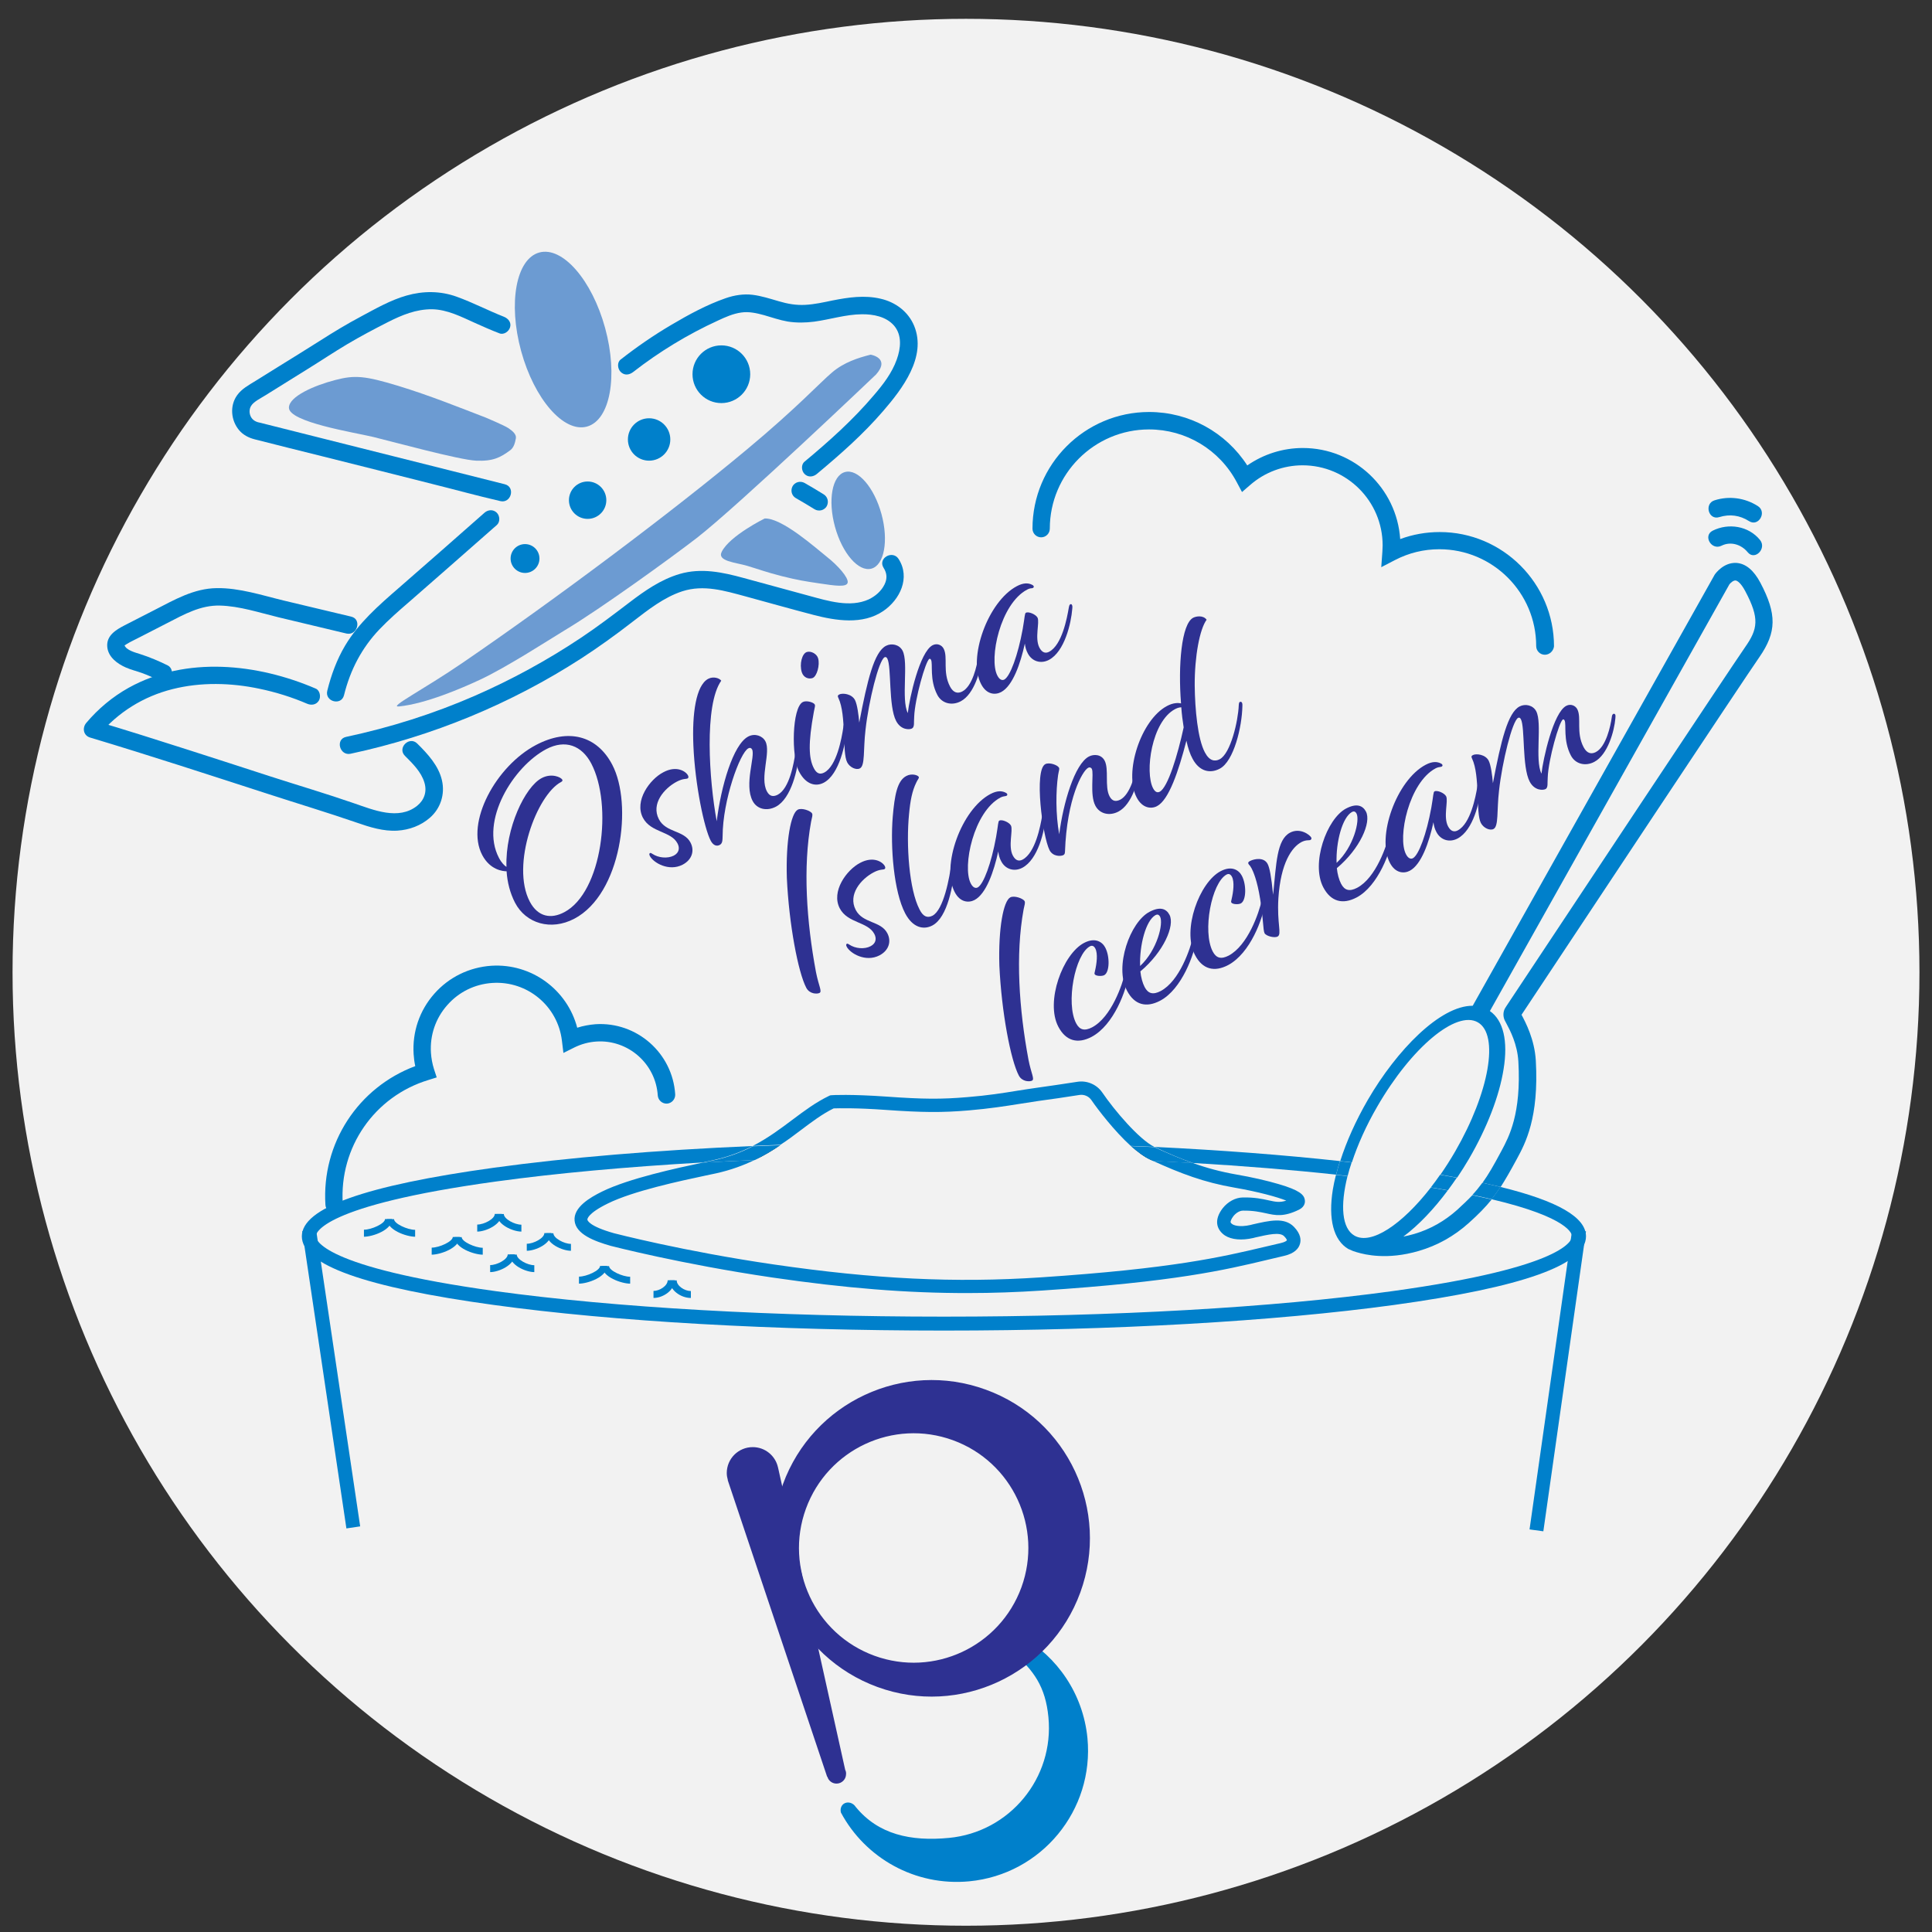 <?xml version="1.0" encoding="utf-8"?>
<!-- Generator: Adobe Illustrator 24.0.0, SVG Export Plug-In . SVG Version: 6.00 Build 0)  -->
<svg version="1.1" id="レイヤー_1" xmlns="http://www.w3.org/2000/svg" xmlns:xlink="http://www.w3.org/1999/xlink" x="0px"
	 y="0px" viewBox="0 0 154 154" style="enable-background:new 0 0 154 154;" xml:space="preserve">
<rect x="0" y="0" width="154" height="154" fill="#333333" stroke="none"/>
<style type="text/css">
	.st0{fill:#F2F2F2;}
	.st1{fill:#0080CB;}
	.st2{fill:#6C9BD2;}
	.st3{fill:none;}
	.st4{fill:#2E3192;}
</style>
<circle class="st0" cx="77" cy="77.5" r="76"/>
<path class="st1" d="M137.22,43.5c0.74-0.37,1.58-0.1,2.09,0.52c0.56,0.69,1.54-0.29,0.98-0.98c-0.91-1.12-2.51-1.37-3.77-0.74
	C135.72,42.7,136.42,43.9,137.22,43.5L137.22,43.5z"/>
<path class="st1" d="M137.04,41.22c0.84-0.26,1.64-0.15,2.38,0.32c0.75,0.48,1.45-0.72,0.7-1.2c-1.03-0.66-2.29-0.83-3.45-0.46
	C135.82,40.14,136.18,41.49,137.04,41.22L137.04,41.22z"/>
<path class="st1" d="M50.46,29.66c2.08-1.62,4.35-3,6.75-4.1c0.6-0.28,1.22-0.56,1.88-0.65c0.61-0.09,1.22,0.05,1.81,0.21
	c0.63,0.18,1.25,0.4,1.89,0.51c0.7,0.11,1.39,0.1,2.1,0.01c1.27-0.17,2.52-0.58,3.81-0.59c0.91-0.01,1.93,0.18,2.56,0.9
	c0.66,0.77,0.54,1.82,0.22,2.71c-0.38,1.07-1.09,1.99-1.82,2.84c-1.66,1.96-3.56,3.66-5.53,5.3c-0.29,0.24-0.25,0.73,0,0.98
	c0.29,0.29,0.69,0.24,0.98,0c1.87-1.56,3.69-3.16,5.29-5.02c1.52-1.76,3.48-4.31,2.47-6.78c-0.47-1.14-1.49-1.9-2.68-2.17
	c-1.28-0.3-2.56-0.11-3.83,0.14c-0.72,0.15-1.43,0.31-2.17,0.35c-0.74,0.04-1.41-0.08-2.12-0.29c-0.69-0.2-1.36-0.42-2.07-0.51
	c-0.73-0.09-1.47,0.03-2.16,0.27c-1.5,0.52-2.95,1.31-4.32,2.12c-1.41,0.83-2.76,1.76-4.05,2.77c-0.3,0.23-0.24,0.74,0,0.98
	C49.77,29.95,50.16,29.89,50.46,29.66L50.46,29.66z"/>
<path class="st1" d="M40.17,25.25c-1.27-0.5-2.49-1.14-3.77-1.6c-1.3-0.47-2.67-0.47-4-0.09c-1.27,0.36-2.45,1.04-3.61,1.66
	c-1.13,0.6-2.22,1.26-3.3,1.95c-1.1,0.7-2.21,1.38-3.32,2.07c-0.6,0.37-1.2,0.75-1.8,1.12c-0.53,0.33-1.11,0.63-1.48,1.16
	c-0.59,0.84-0.48,2,0.17,2.77c0.32,0.38,0.77,0.61,1.25,0.73c1.8,0.46,3.61,0.91,5.42,1.36c2.91,0.73,5.83,1.46,8.74,2.2
	c1.77,0.44,3.54,0.93,5.32,1.34c0.03,0.01,0.05,0.01,0.08,0.02c0.87,0.22,1.24-1.12,0.37-1.34c-1.39-0.35-2.78-0.7-4.17-1.05
	c-2.77-0.7-5.55-1.39-8.32-2.09c-2.16-0.54-4.32-1.09-6.48-1.63c-0.2-0.05-0.4-0.1-0.6-0.15c-0.03-0.01-0.06-0.01-0.09-0.02
	c-0.3-0.08-0.51-0.26-0.61-0.5c-0.11-0.25-0.1-0.55,0.03-0.78c0.2-0.36,0.76-0.62,1.19-0.89c1.11-0.7,2.23-1.38,3.34-2.08
	c1.05-0.65,2.08-1.34,3.14-1.97c1.06-0.63,2.16-1.21,3.26-1.77c1.11-0.56,2.24-1.03,3.51-1.02c1.22,0.02,2.35,0.61,3.44,1.1
	c0.64,0.29,1.28,0.57,1.93,0.82c0.35,0.14,0.76-0.15,0.85-0.49C40.77,25.71,40.52,25.39,40.17,25.25L40.17,25.25z"/>
<path class="st1" d="M27.42,55.42c0.5-2.02,1.41-3.77,2.84-5.27c0.71-0.74,1.48-1.42,2.26-2.09c1.04-0.91,2.08-1.82,3.12-2.73
	c1.32-1.16,2.64-2.32,3.96-3.48c0.28-0.25,0.25-0.73,0-0.98c-0.28-0.28-0.7-0.25-0.98,0c-2.28,2.01-4.56,4.02-6.85,6.01
	c-1.58,1.37-3.18,2.77-4.26,4.58c-0.66,1.11-1.11,2.34-1.42,3.59C25.86,55.92,27.2,56.29,27.42,55.42L27.42,55.42z"/>
<path class="st1" d="M27.99,49.15c-1.78-0.42-3.55-0.85-5.33-1.27c-1.75-0.42-3.57-1.03-5.39-1c-1.81,0.02-3.37,0.93-4.93,1.73
	c-0.8,0.41-1.6,0.82-2.4,1.23c-0.7,0.36-1.47,0.82-1.39,1.72c0.07,0.81,0.8,1.35,1.49,1.65c0.41,0.18,0.84,0.28,1.26,0.43
	c0.47,0.17,0.92,0.37,1.37,0.6c0.34,0.17,0.75,0.09,0.95-0.25c0.18-0.31,0.09-0.78-0.25-0.95c-0.71-0.35-1.44-0.66-2.19-0.9
	c-0.4-0.13-1.1-0.3-1.26-0.71c0.01,0.03,0.01,0.03,0.01,0.06c0-0.24,0-0.04,0.01-0.04c0.03-0.02,0.11-0.09,0.17-0.12
	c0.34-0.21,0.72-0.37,1.07-0.56c0.72-0.37,1.44-0.74,2.16-1.11c1.34-0.69,2.65-1.43,4.19-1.39c1.58,0.04,3.16,0.57,4.69,0.94
	c1.8,0.43,3.6,0.86,5.4,1.29C28.49,50.69,28.86,49.35,27.99,49.15L27.99,49.15z"/>
<path class="st1" d="M25.17,54.89c-4.65-2-10.33-2.61-14.91-0.07c-1.29,0.72-2.44,1.68-3.39,2.81c-0.33,0.4-0.22,1,0.31,1.16
	c4.77,1.43,9.5,2.98,14.23,4.51c2.34,0.76,4.7,1.47,7.02,2.27c1.03,0.36,2.14,0.71,3.25,0.64c0.95-0.06,1.87-0.4,2.59-1.03
	c0.85-0.74,1.21-1.87,0.96-2.97c-0.26-1.17-1.14-2.12-1.97-2.94c-0.63-0.63-1.62,0.35-0.98,0.98c0.61,0.61,1.3,1.28,1.55,2.13
	c0.22,0.72-0.01,1.39-0.58,1.85c-1.48,1.18-3.48,0.33-5.03-0.2c-2.19-0.76-4.43-1.42-6.63-2.13c-2.19-0.71-4.37-1.42-6.56-2.12
	c-2.49-0.8-4.97-1.58-7.47-2.33c0.1,0.39,0.2,0.77,0.31,1.16c1.53-1.84,3.57-3.1,5.88-3.68c2.26-0.57,4.66-0.51,6.93-0.03
	c1.3,0.27,2.58,0.67,3.79,1.19c0.34,0.15,0.74,0.1,0.95-0.25C25.59,55.55,25.51,55.04,25.17,54.89L25.17,54.89z"/>
<path class="st1" d="M27.95,60.08c6.51-1.39,12.78-3.98,18.37-7.59c1.42-0.92,2.79-1.91,4.13-2.95c1.21-0.93,2.47-1.93,3.94-2.41
	c1.71-0.55,3.37-0.04,5.04,0.41c1.8,0.49,3.6,1,5.4,1.47c1.8,0.47,3.93,0.81,5.57-0.3c1.34-0.91,2.18-2.66,1.23-4.15
	c-0.48-0.75-1.68-0.06-1.2,0.7c0.28,0.44,0.3,0.86,0.08,1.32c-0.26,0.54-0.74,0.95-1.27,1.2c-1.47,0.67-3.25,0.12-4.72-0.28
	c-1.75-0.48-3.5-0.95-5.25-1.43c-1.68-0.46-3.38-0.82-5.09-0.32c-1.5,0.44-2.79,1.34-4.02,2.28c-1.26,0.96-2.52,1.92-3.84,2.8
	c-2.68,1.79-5.52,3.34-8.47,4.63c-3.3,1.44-6.75,2.53-10.27,3.28C26.71,58.93,27.08,60.27,27.95,60.08L27.95,60.08z"/>
<path class="st1" d="M63.43,39.7c0.51,0.29,1.01,0.59,1.51,0.9c0.15,0.09,0.36,0.12,0.54,0.07c0.16-0.04,0.34-0.17,0.42-0.32
	c0.18-0.34,0.08-0.75-0.25-0.95c-0.5-0.31-1-0.61-1.51-0.9c-0.16-0.09-0.36-0.12-0.54-0.07c-0.16,0.04-0.34,0.17-0.42,0.32
	C63,39.08,63.09,39.5,63.43,39.7L63.43,39.7z"/>
<ellipse transform="matrix(0.965 -0.264 0.264 0.965 -5.551 12.817)" class="st2" cx="44.87" cy="27.04" rx="3.47" ry="7.19"/>
<ellipse transform="matrix(0.965 -0.264 0.264 0.965 -8.519 19.539)" class="st2" cx="68.38" cy="41.44" rx="1.92" ry="3.99"/>
<circle class="st1" cx="57.5" cy="29.83" r="2.3"/>
<circle class="st1" cx="51.74" cy="35.03" r="1.69"/>
<circle class="st1" cx="46.84" cy="39.87" r="1.49"/>
<circle class="st1" cx="41.85" cy="44.52" r="1.15"/>
<path class="st2" d="M45.03,50.23c-1.16,0.7-4.67,2.98-6.81,3.97c-1.38,0.64-4.25,1.89-6.41,2.11c-0.91,0.1,1.93-1.33,5.08-3.49
	c7.45-5.1,16.64-11.98,22.64-16.99c3.99-3.32,5.84-5.34,6.79-6.14c0.95-0.81,2.08-1.17,3.08-1.42c0,0,1.6,0.26,0.43,1.58
	c0,0-10.94,10.43-14.3,13.04C53.64,44.35,47.91,48.51,45.03,50.23z"/>
<path class="st2" d="M40.67,35.89c-0.77,0.57-1.36,0.89-2.72,0.83c-1.36-0.06-6.75-1.54-8.2-1.89c-1.45-0.35-6.77-1.18-6.72-2.35
	c0.03-0.89,2.03-1.76,3.7-2.19c1.56-0.41,2.37-0.33,4.99,0.46c2.62,0.8,5.1,1.81,7.01,2.54c0,0,1.47,0.62,1.8,0.84
	c0.32,0.22,0.65,0.49,0.59,0.81S40.97,35.67,40.67,35.89z"/>
<path class="st2" d="M60.95,41.33c0,0-2.78,1.37-3.42,2.65c-0.39,0.76,1.11,0.85,2.02,1.12s1.43,0.48,2.75,0.82
	c1.32,0.33,1.85,0.41,3.06,0.59c1.2,0.18,2.15,0.32,2.21-0.08c0.06-0.4-0.77-1.34-1.63-2.02C65.08,43.73,62.33,41.26,60.95,41.33z"
	/>
<path class="st1" d="M123.14,52.19c-0.38,0-0.69-0.31-0.69-0.69c0-4.26-3.46-7.72-7.72-7.72c-1.24,0-2.43,0.29-3.53,0.86l-1.1,0.57
	l0.09-1.24c0.01-0.19,0.02-0.35,0.02-0.5c0-3.52-2.86-6.38-6.38-6.38c-1.53,0-3.01,0.55-4.17,1.56l-0.66,0.57l-0.41-0.77
	c-1.38-2.61-4.06-4.22-7-4.22c-4.36,0-7.91,3.55-7.91,7.91c0,0.38-0.31,0.69-0.69,0.69s-0.69-0.31-0.69-0.69
	c0-5.13,4.17-9.3,9.3-9.3c3.18,0,6.11,1.61,7.82,4.26c1.3-0.9,2.84-1.39,4.43-1.39c4.11,0,7.49,3.21,7.76,7.26
	c1-0.37,2.06-0.56,3.15-0.56c5.02,0,9.11,4.09,9.11,9.11C123.83,51.88,123.52,52.19,123.14,52.19z"/>
<path class="st1" d="M26.63,96.69c-0.36,0-0.67-0.28-0.69-0.65c-0.31-4.91,2.61-9.36,7.16-11.06c-0.07-0.32-0.11-0.64-0.13-0.96
	c-0.11-1.77,0.47-3.47,1.64-4.8c1.17-1.33,2.79-2.12,4.56-2.24c3.21-0.2,6.05,1.92,6.84,4.94c0.47-0.15,0.96-0.24,1.46-0.28
	c3.29-0.21,6.14,2.3,6.35,5.59c0.02,0.38-0.27,0.71-0.65,0.74c-0.38,0.02-0.71-0.27-0.74-0.65c-0.16-2.53-2.36-4.46-4.88-4.3
	c-0.62,0.04-1.21,0.2-1.76,0.47l-0.88,0.44l-0.12-0.98c-0.33-2.76-2.76-4.78-5.54-4.6c-1.4,0.09-2.68,0.72-3.6,1.77
	c-0.93,1.05-1.39,2.4-1.3,3.8c0.03,0.44,0.11,0.87,0.24,1.29l0.22,0.67l-0.67,0.21c-4.3,1.31-7.1,5.37-6.82,9.85
	c0.02,0.38-0.27,0.71-0.65,0.74C26.66,96.69,26.65,96.69,26.63,96.69z"/>
<rect x="25.84" y="97.95" transform="matrix(0.989 -0.147 0.147 0.989 -15.863 5.07)" class="st1" width="1.11" height="23.95"/>
<polygon class="st1" points="123.02,122.06 121.92,121.91 125.32,98.01 126.42,98.15 "/>
<path class="st3" d="M90.15,91.34c-1.32-1.19-2.62-2.9-3.14-3.66c-0.21-0.3-0.58-0.46-0.95-0.4c-1.28,0.2-2.16,0.33-3.28,0.48
	c-0.5,0.07-0.99,0.15-1.49,0.23c-1.12,0.18-2.4,0.38-4.05,0.52c-2.13,0.18-3.68,0.17-6.63-0.04c-2.36-0.17-3.77-0.13-4.14-0.12
	c-0.93,0.46-1.77,1.09-2.65,1.76c-0.5,0.38-1.02,0.77-1.59,1.15"/>
<path class="st3" d="M117.36,95.25c0.29-0.32,0.55-0.63,0.79-0.98c-0.64-0.14-1.31-0.27-2.03-0.4c-0.23,0.34-0.47,0.68-0.71,1
	C116.11,95,116.76,95.13,117.36,95.25z"/>
<path class="st3" d="M60.16,92.46c-0.88,0.42-1.87,0.79-3.03,1.05c-0.22,0.05-0.51,0.11-0.85,0.18c-2.02,0.43-5.79,1.23-7.81,2.23
	c-1.65,0.81-1.63,1.26-1.63,1.28c0,0.05,0.1,0.52,2.12,1.09c0.05,0.01,5.52,1.44,12.74,2.49c8.05,1.18,14.41,1.48,21.26,1.03
	c10.52-0.7,14.41-1.62,17.85-2.43c0.43-0.1,0.85-0.2,1.28-0.3c0.36-0.08,0.49-0.2,0.51-0.23c0,0-0.02-0.11-0.22-0.32
	c-0.34-0.35-1.26-0.14-2.31,0.1l-0.15,0.04c-0.93,0.21-1.73,0.14-2.26-0.2c-0.32-0.2-0.53-0.49-0.6-0.83
	c-0.09-0.4,0.06-0.89,0.42-1.34c0.42-0.53,1.02-0.85,1.6-0.86c0.95-0.01,1.57,0.12,2.07,0.23c0.54,0.12,0.88,0.19,1.4,0.02
	c-0.73-0.29-2.2-0.7-4.16-1.04c-2.38-0.41-4.26-1.12-6.47-2.13"/>
<path class="st3" d="M117.08,97.47c-1.16,1.05-2.5,1.79-3.97,2.22c-1.27,0.37-2.35,0.45-3.22,0.4c-0.75-0.04-1.34-0.17-1.75-0.3
	c-0.19-0.05-0.37-0.11-0.55-0.21c-0.04-0.02-0.06-0.03-0.07-0.03l0,0c-0.01-0.01-0.02-0.01-0.03-0.01
	c-1.18-0.69-1.62-2.37-1.24-4.74c0.06-0.38,0.15-0.77,0.25-1.17c-3.52-0.38-7.36-0.69-11.42-0.93c1.1,0.39,2.22,0.7,3.47,0.92
	c1.22,0.21,2.45,0.49,3.39,0.77c1.64,0.49,2,0.84,2.07,1.26c0.02,0.12,0.03,0.52-0.46,0.77c-1.22,0.61-1.87,0.46-2.64,0.29
	c-0.47-0.1-1-0.22-1.83-0.21c-0.25,0-0.53,0.16-0.75,0.42c-0.21,0.24-0.25,0.45-0.24,0.5c0.02,0.07,0.08,0.12,0.14,0.16
	c0.11,0.07,0.53,0.27,1.46,0.06l0.15-0.04c1.37-0.31,2.55-0.58,3.3,0.19c0.56,0.57,0.57,1.05,0.48,1.36
	c-0.1,0.33-0.4,0.76-1.28,0.96c-0.42,0.1-0.85,0.2-1.27,0.3c-3.47,0.82-7.41,1.75-18.02,2.46c-1.98,0.13-3.92,0.2-5.87,0.2
	c-4.87,0.01-9.81-0.39-15.62-1.24c-7.3-1.07-12.83-2.51-12.87-2.52c-1.29-0.36-2.79-0.92-2.89-2.01c-0.1-1.06,1.22-1.83,2.21-2.32
	c2.13-1.05,5.96-1.87,8.03-2.31c-6.1,0.34-11.7,0.86-16.5,1.52c-13.94,1.92-14.35,4.13-14.35,4.37s0.4,2.45,14.35,4.37
	c9.54,1.31,22.22,2.03,35.72,2.03c13.5,0,26.18-0.72,35.72-2.03c13.94-1.92,14.35-4.13,14.35-4.37c0-0.19-0.23-1.5-6.41-2.96
	C118.41,96.21,117.85,96.78,117.08,97.47z"/>
<path class="st3" d="M119.62,91.81l0.06-0.11c0.59-1.09,1.57-2.91,1.33-7.08c-0.08-1.4-0.68-2.51-0.96-3.05
	c-0.1-0.19-0.16-0.3-0.19-0.41c-0.09-0.3-0.04-0.61,0.13-0.86l0.07-0.11c4.19-6.32,17.95-27.07,19.02-28.6
	c1.02-1.45,1.16-2.3,0.01-4.48c-0.32-0.6-0.61-0.83-0.77-0.84c0,0,0,0,0,0c-0.18-0.01-0.4,0.2-0.49,0.31l-19.09,34.01
	c1.07,0.74,1.46,2.38,1.09,4.64c-0.35,2.14-1.32,4.68-2.75,7.13c-0.3,0.51-0.62,1.02-0.95,1.51c0.71,0.13,1.39,0.27,2.03,0.4
	C118.62,93.63,119.05,92.88,119.62,91.81z"/>
<path class="st3" d="M111.87,98.56c0.27-0.05,0.56-0.12,0.86-0.21c1.26-0.37,2.42-1.01,3.43-1.92c0.48-0.43,0.87-0.81,1.21-1.18
	c-0.6-0.13-1.25-0.25-1.95-0.38C114.3,96.36,113.07,97.66,111.87,98.56z"/>
<path class="st1" d="M125.31,98.55c0,0.25-0.4,2.45-14.35,4.37c-9.54,1.31-22.22,2.03-35.72,2.03c-13.5,0-26.18-0.72-35.72-2.03
	c-13.94-1.92-14.35-4.13-14.35-4.37s0.4-2.45,14.35-4.37c4.8-0.66,10.4-1.17,16.5-1.52c0.01,0,0.02,0,0.03-0.01
	c0.33-0.07,0.62-0.13,0.83-0.18c1.22-0.27,2.23-0.67,3.12-1.12c-7.7,0.33-14.76,0.92-20.63,1.73c-10.3,1.42-15.31,3.21-15.31,5.47
	c0,2.27,5.01,4.06,15.31,5.47c9.58,1.32,22.32,2.04,35.87,2.04c13.55,0,26.28-0.73,35.87-2.04c10.3-1.42,15.31-3.21,15.31-5.47
	c0-1.52-2.25-2.82-6.82-3.94c-0.23,0.35-0.46,0.67-0.71,0.98C125.08,97.05,125.31,98.37,125.31,98.55z"/>
<path d="M62.21,91.27c-0.62,0.42-1.29,0.83-2.05,1.19"/>
<path d="M91.9,92.53c-0.08-0.04-0.16-0.07-0.23-0.11c-0.48-0.22-1-0.61-1.52-1.09"/>
<path class="st1" d="M95.08,92.7c4.06,0.24,7.9,0.55,11.42,0.93c0.09-0.35,0.19-0.72,0.31-1.08c-4.47-0.49-9.46-0.87-14.78-1.13
	c0.03,0.01,0.05,0.03,0.08,0.04C93.15,91.95,94.11,92.36,95.08,92.7z"/>
<path class="st1" d="M140.32,46.45c-0.53-1-1.17-1.53-1.91-1.58c-0.01,0-0.01,0-0.01,0c-1-0.05-1.64,0.82-1.71,0.92l-0.02,0.03
	l-19.28,34.35c-2.59-0.02-6.06,3.54-8.36,7.5c-0.95,1.64-1.7,3.31-2.2,4.88c0.31,0.03,0.62,0.07,0.93,0.1
	c0.46-1.4,1.14-2.93,2.03-4.46c2.71-4.69,6.29-7.69,8.01-6.7c1.72,0.99,0.91,5.59-1.8,10.28c-0.38,0.66-0.78,1.28-1.18,1.86
	c0.46,0.08,0.9,0.16,1.33,0.24c0.33-0.49,0.65-1,0.95-1.51c1.43-2.46,2.41-4.99,2.75-7.13c0.37-2.26-0.02-3.9-1.09-4.64l19.09-34.01
	c0.09-0.12,0.31-0.32,0.49-0.31c0,0,0,0,0,0c0.16,0.01,0.45,0.24,0.77,0.84c1.16,2.18,1.01,3.03-0.01,4.48
	c-1.07,1.53-14.83,22.28-19.02,28.6l-0.07,0.11c-0.17,0.25-0.21,0.57-0.13,0.86c0.03,0.12,0.09,0.22,0.19,0.41
	c0.29,0.54,0.88,1.65,0.96,3.05c0.24,4.16-0.75,5.99-1.33,7.08l-0.06,0.11c-0.57,1.07-1,1.82-1.47,2.47
	c0.51,0.11,0.99,0.22,1.45,0.33c0.38-0.59,0.77-1.27,1.24-2.14l0.06-0.11c0.66-1.22,1.76-3.26,1.5-7.82
	c-0.1-1.7-0.82-3.05-1.12-3.62c-0.01-0.01-0.01-0.02-0.02-0.03c4.24-6.4,17.9-27,18.96-28.51
	C141.62,50.39,141.64,48.95,140.32,46.45z"/>
<path class="st1" d="M116.15,96.44c-1.01,0.9-2.16,1.55-3.43,1.92c-0.3,0.09-0.58,0.15-0.86,0.21c1.21-0.9,2.44-2.2,3.54-3.68
	c-0.43-0.08-0.88-0.16-1.35-0.23c-2.3,2.96-4.76,4.6-6.09,3.83c-1-0.58-1.14-2.39-0.55-4.74c-0.3-0.03-0.61-0.07-0.92-0.1
	c-0.1,0.4-0.19,0.79-0.25,1.17c-0.38,2.37,0.06,4.05,1.24,4.74c0.01,0.01,0.02,0.01,0.03,0.01l0,0c0.01,0,0.03,0.02,0.07,0.03
	c0.18,0.09,0.36,0.16,0.55,0.21c0.4,0.12,0.99,0.26,1.75,0.3c0.87,0.05,1.96-0.03,3.22-0.4c1.47-0.43,2.8-1.17,3.97-2.22
	c0.77-0.69,1.33-1.26,1.83-1.88c-0.48-0.11-0.99-0.23-1.54-0.34C117.02,95.63,116.63,96,116.15,96.44z"/>
<path class="st1" d="M115.41,94.88c0.24-0.33,0.48-0.66,0.71-1c-0.43-0.08-0.87-0.16-1.33-0.24c-0.24,0.35-0.49,0.69-0.74,1.01
	C114.53,94.72,114.98,94.8,115.41,94.88z"/>
<path class="st1" d="M117.36,95.25c0.55,0.11,1.06,0.23,1.54,0.34c0.25-0.31,0.48-0.63,0.71-0.98c-0.46-0.11-0.95-0.22-1.45-0.33
	C117.91,94.62,117.65,94.94,117.36,95.25z"/>
<path class="st1" d="M107.42,93.74c0.09-0.35,0.19-0.71,0.32-1.08c-0.31-0.04-0.61-0.07-0.93-0.1c-0.12,0.37-0.22,0.73-0.31,1.08
	C106.81,93.67,107.12,93.7,107.42,93.74z"/>
<path class="st1" d="M63.8,90.11c0.89-0.67,1.72-1.3,2.65-1.76c0.38-0.01,1.78-0.05,4.14,0.12c2.96,0.21,4.51,0.22,6.63,0.04
	c1.65-0.14,2.92-0.34,4.05-0.52c0.51-0.08,1-0.16,1.49-0.23c1.12-0.15,2-0.28,3.28-0.48c0.37-0.06,0.74,0.1,0.95,0.4
	c0.52,0.76,1.83,2.47,3.14,3.66c0.63,0.03,1.26,0.05,1.88,0.08c-1.23-0.62-3.16-2.89-4.15-4.34c-0.44-0.64-1.22-0.97-1.98-0.85
	c-1.27,0.2-2.15,0.32-3.26,0.48c-0.51,0.07-1,0.15-1.52,0.23c-1.16,0.19-2.36,0.38-3.97,0.51c-2.09,0.18-3.54,0.17-6.47-0.04
	c-2.85-0.2-4.32-0.12-4.38-0.11l-0.1,0.01l-0.09,0.04c-1.06,0.51-1.97,1.19-2.93,1.91c-0.96,0.72-1.95,1.46-3.15,2.08
	c0.73-0.03,1.46-0.06,2.2-0.09C62.78,90.88,63.3,90.49,63.8,90.11z"/>
<path class="st1" d="M45.8,97.3c0.1,1.09,1.6,1.64,2.89,2.01c0.05,0.01,5.58,1.45,12.87,2.52c5.81,0.85,10.75,1.25,15.62,1.24
	c1.95,0,3.89-0.07,5.87-0.2c10.61-0.7,14.55-1.63,18.02-2.46c0.43-0.1,0.85-0.2,1.27-0.3c0.89-0.2,1.19-0.63,1.28-0.96
	c0.09-0.3,0.08-0.78-0.48-1.36c-0.76-0.78-1.94-0.5-3.3-0.19l-0.15,0.04c-0.93,0.21-1.36,0.01-1.46-0.06
	c-0.05-0.03-0.12-0.09-0.14-0.16c-0.01-0.05,0.04-0.25,0.24-0.5c0.22-0.26,0.5-0.42,0.75-0.42c0.83-0.01,1.36,0.11,1.83,0.21
	c0.76,0.17,1.42,0.31,2.64-0.29c0.5-0.25,0.48-0.65,0.46-0.77c-0.06-0.42-0.43-0.78-2.07-1.26c-0.94-0.28-2.17-0.56-3.39-0.77
	c-1.25-0.22-2.37-0.52-3.47-0.92c-1.05-0.06-2.11-0.12-3.18-0.17c2.21,1.01,4.09,1.72,6.47,2.13c1.96,0.34,3.43,0.75,4.16,1.04
	c-0.52,0.17-0.86,0.1-1.4-0.02c-0.5-0.11-1.12-0.25-2.07-0.23c-0.58,0.01-1.18,0.33-1.6,0.86c-0.35,0.45-0.51,0.93-0.42,1.34
	c0.07,0.33,0.29,0.62,0.6,0.83c0.53,0.34,1.34,0.41,2.26,0.2l0.15-0.04c1.06-0.24,1.97-0.45,2.31-0.1c0.21,0.21,0.22,0.32,0.22,0.32
	c-0.01,0.03-0.14,0.15-0.51,0.23c-0.43,0.1-0.85,0.2-1.28,0.3c-3.43,0.81-7.32,1.73-17.85,2.43c-6.85,0.45-13.21,0.14-21.26-1.03
	c-7.22-1.05-12.69-2.48-12.74-2.49c-2.02-0.57-2.12-1.04-2.12-1.09c0-0.02-0.02-0.47,1.63-1.28c2.02-1,5.79-1.8,7.81-2.23
	c0.34-0.07,0.63-0.13,0.85-0.18c1.16-0.26,2.15-0.63,3.03-1.05c-1.4,0.06-2.77,0.13-4.12,0.2c-2.07,0.44-5.9,1.26-8.03,2.31
	C47.01,95.46,45.7,96.24,45.8,97.3z"/>
<path class="st1" d="M91.67,92.43c0.08,0.04,0.16,0.07,0.23,0.11c1.08,0.05,2.13,0.11,3.18,0.17c-0.97-0.34-1.93-0.75-2.98-1.23
	c-0.03-0.01-0.05-0.03-0.08-0.04c-0.62-0.03-1.25-0.06-1.88-0.08C90.67,91.81,91.19,92.21,91.67,92.43z"/>
<path class="st1" d="M56.07,92.66c-0.01,0-0.02,0-0.03,0.01c1.35-0.08,2.73-0.14,4.12-0.2c0.76-0.37,1.43-0.77,2.05-1.19
	c-0.74,0.03-1.47,0.06-2.2,0.09c-0.89,0.46-1.9,0.85-3.12,1.12C56.68,92.53,56.4,92.59,56.07,92.66z"/>
<g>
	<path class="st4" d="M40.38,69.45c-0.29,0-1.31-0.1-1.94-1.29c-1.37-2.6,1.11-7.11,4.29-8.78c2.55-1.34,4.84-0.77,6.07,1.57
		c1.66,3.16,0.73,10.31-3.02,12.28c-1.86,0.98-3.86,0.39-4.73-1.28C40.66,71.19,40.44,70.34,40.38,69.45z M39.77,68.38
		c0.21,0.4,0.44,0.62,0.6,0.72c-0.1-3.09,1.49-6.39,2.81-7.08c0.77-0.41,1.53-0.08,1.64,0.13c0.04,0.07,0,0.13-0.09,0.18
		c-1.95,1.02-4.03,6.63-2.5,9.54c0.65,1.23,1.7,1.4,2.75,0.84c3.02-1.59,3.88-8.54,2.15-11.85c-0.76-1.44-2.07-1.94-3.58-1.15
		C40.91,61.1,38.23,65.44,39.77,68.38z"/>
	<path class="st4" d="M54.84,61.81c0.06,0.12,0.04,0.2-0.03,0.24c-0.11,0.06-0.36-0.01-0.87,0.26c-1,0.53-2.06,1.76-1.42,2.99
		c0.57,1.09,2,0.86,2.52,1.86c0.34,0.65,0.12,1.37-0.62,1.76c-1.11,0.58-2.35-0.16-2.62-0.69c-0.07-0.14-0.04-0.2,0.01-0.23
		c0.05-0.03,0.12,0.01,0.19,0.06c0.49,0.33,1.22,0.39,1.71,0.14c0.44-0.23,0.48-0.63,0.29-0.98c-0.52-0.98-2.12-0.84-2.75-2.03
		c-0.71-1.35,0.54-3.07,1.62-3.63C53.92,60.99,54.67,61.48,54.84,61.81z"/>
	<path class="st4" d="M59.95,59.74c-0.06-0.12-0.17-0.16-0.3-0.09c-0.67,0.35-2.04,4.14-2.05,6.99c-0.01,0.36-0.01,0.59-0.23,0.71
		c-0.23,0.12-0.5,0.06-0.71-0.32c-0.53-1-1.26-4.5-1.39-7.61c-0.11-2.52,0.2-4.79,1.18-5.31c0.42-0.22,0.91-0.05,1.04,0.15
		c-1.37,1.93-0.97,7.93-0.36,11.2c0.34-2.76,1.3-6.11,2.51-6.75c0.53-0.28,1.14-0.06,1.37,0.38c0.46,0.88-0.47,2.87,0.12,3.99
		c0.22,0.42,0.52,0.44,0.86,0.27c0.95-0.5,1.29-2.54,1.41-3.34c0.02-0.21,0.07-0.26,0.12-0.29c0.05-0.03,0.12-0.02,0.16,0.05
		c0.04,0.07,0.01,0.19,0.01,0.31c-0.09,1.19-0.6,3.56-1.84,4.22c-0.72,0.38-1.51,0.21-1.86-0.46C59.3,62.52,60.22,60.27,59.95,59.74
		z"/>
	<path class="st4" d="M65.66,62.39c-0.65,0.34-1.43,0.14-1.97-0.89c-0.63-1.2-0.56-5.09,0.3-5.54c0.28-0.15,0.86,0.02,0.95,0.19
		c0.06,0.11,0,0.22-0.07,0.6c-0.46,2.5-0.41,3.71,0.01,4.5c0.21,0.4,0.47,0.51,0.82,0.33c1-0.53,1.39-2.73,1.52-3.6
		c0.02-0.21,0.07-0.26,0.12-0.29c0.05-0.03,0.12-0.02,0.16,0.05c0.04,0.07,0.01,0.19,0.01,0.31C67.41,59.27,66.91,61.73,65.66,62.39
		z M65.21,52.47c-0.1-0.35-0.56-0.6-0.89-0.5c-0.39,0.11-0.61,0.97-0.41,1.61c0.14,0.44,0.54,0.57,0.85,0.47
		C65.12,53.93,65.37,52.99,65.21,52.47z"/>
	<path class="st4" d="M75.73,54.73c0.27,0.51,0.62,0.57,0.97,0.39c0.83-0.43,1.18-2.1,1.27-2.75c0.02-0.21,0.07-0.26,0.12-0.29
		c0.05-0.03,0.12-0.02,0.16,0.05c0.04,0.07,0.01,0.2,0.01,0.31c-0.08,0.96-0.59,2.89-1.68,3.46c-0.7,0.37-1.5,0.18-1.86-0.5
		c-0.65-1.23-0.34-2.49-0.51-2.81c-0.04-0.07-0.09-0.09-0.13-0.07c-0.3,0.16-1.16,3.21-1.21,4.61c-0.04,0.44,0.05,0.82-0.18,0.94
		c-0.19,0.1-0.87,0.14-1.26-0.6c-0.62-1.18-0.36-4.32-0.7-4.97c-0.06-0.12-0.14-0.15-0.22-0.11c-0.47,0.25-1.27,3.52-1.52,5.78
		c-0.19,1.6-0.02,2.86-0.45,3.08c-0.28,0.15-0.8-0.07-1.01-0.48c-0.42-0.81-0.05-3.76-0.7-5.13c-0.07-0.14-0.07-0.21,0.06-0.28
		c0.26-0.14,1-0.06,1.26,0.44c0.18,0.35,0.29,1.19,0.34,1.8c0.65-3.41,1.19-5.63,2.13-6.12c0.44-0.23,1.06-0.11,1.32,0.38
		c0.5,0.95-0.13,3.86,0.42,4.98c0.13-1.17,0.94-4.87,1.98-5.41c0.35-0.18,0.73-0.02,0.88,0.28C75.58,52.4,75.11,53.55,75.73,54.73z"
		/>
	<path class="st4" d="M81.87,47c-2.13,1.12-3.07,5.51-2.37,6.85c0.18,0.35,0.39,0.4,0.55,0.32c0.47-0.25,1.09-1.94,1.47-4.03
		c0.18-1.02,0.15-1.25,0.26-1.3c0.21-0.11,0.78,0.13,0.92,0.39c0.19,0.37-0.24,1.63,0.15,2.39c0.23,0.44,0.52,0.47,0.78,0.33
		c1.02-0.54,1.42-2.67,1.56-3.49c0.04-0.22,0.07-0.26,0.12-0.29c0.05-0.03,0.11-0.01,0.13,0.04c0.04,0.07,0.05,0.13,0.03,0.32
		c-0.09,1.15-0.61,3.41-1.86,4.07c-0.65,0.34-1.35,0.12-1.68-0.51c-0.14-0.26-0.2-0.48-0.24-0.79c-0.35,1.6-0.96,3.38-1.9,3.87
		c-0.46,0.24-1.15,0.2-1.58-0.63c-1.09-2.07,0.53-6.6,2.85-7.82c0.53-0.28,0.92-0.26,1.22-0.1c0.18,0.09,0.16,0.25-0.04,0.27
		C82.15,46.89,82.01,46.92,81.87,47z"/>
</g>
<g>
	<path class="st4" d="M65.32,79.15c-0.18,0.09-0.78,0.1-1.05-0.41c-0.65-1.23-1.38-5.06-1.55-8.76c-0.09-2.96,0.32-5.15,0.87-5.44
		c0.32-0.17,1.03,0.09,1.14,0.3c0.06,0.12,0.01,0.27-0.08,0.67c-0.66,3.62-0.36,7.95,0.39,11.97C65.26,78.6,65.55,79.03,65.32,79.15
		z"/>
	<path class="st4" d="M70.53,69.04c0.06,0.12,0.04,0.2-0.03,0.24c-0.11,0.06-0.36-0.01-0.87,0.26c-1,0.53-2.06,1.76-1.42,2.99
		c0.57,1.09,2,0.86,2.52,1.86c0.34,0.65,0.12,1.37-0.62,1.76c-1.11,0.58-2.35-0.16-2.62-0.69c-0.07-0.14-0.04-0.2,0.01-0.23
		c0.05-0.03,0.12,0.01,0.19,0.06c0.49,0.33,1.22,0.39,1.71,0.13c0.44-0.23,0.48-0.63,0.29-0.98c-0.52-0.98-2.12-0.84-2.75-2.03
		c-0.71-1.35,0.54-3.07,1.62-3.63C69.61,68.22,70.35,68.7,70.53,69.04z"/>
	<path class="st4" d="M74.33,72.99c0.88-0.46,1.36-3,1.52-4.28c0.02-0.21,0.07-0.26,0.12-0.29c0.05-0.03,0.12-0.02,0.16,0.05
		c0.04,0.07,0.01,0.2,0.01,0.31c-0.14,1.78-0.61,4.35-1.82,4.99c-0.72,0.38-1.58,0.16-2.17-0.97c-0.9-1.72-1.19-5.25-0.99-7.69
		c0.15-1.72,0.35-2.88,1.09-3.26c0.42-0.22,0.9-0.07,0.98,0.07c0.06,0.11-0.09,0.21-0.2,0.47c-0.32,0.66-0.47,1.41-0.57,2.5
		c-0.24,2.44,0,6.01,0.84,7.61C73.58,73.06,73.92,73.2,74.33,72.99z"/>
	<path class="st4" d="M79.75,63.57c-2.13,1.12-3.07,5.51-2.37,6.85c0.18,0.35,0.39,0.4,0.55,0.32c0.47-0.25,1.09-1.94,1.47-4.03
		c0.18-1.02,0.15-1.25,0.26-1.3c0.21-0.11,0.78,0.13,0.92,0.39c0.19,0.37-0.24,1.63,0.15,2.39c0.23,0.44,0.52,0.47,0.78,0.33
		c1.02-0.54,1.42-2.67,1.56-3.49c0.04-0.22,0.07-0.26,0.12-0.29c0.05-0.03,0.11-0.01,0.13,0.04c0.04,0.07,0.05,0.13,0.03,0.32
		c-0.09,1.15-0.61,3.41-1.86,4.07c-0.65,0.34-1.35,0.12-1.68-0.51c-0.14-0.26-0.2-0.48-0.24-0.79c-0.35,1.6-0.96,3.38-1.89,3.87
		c-0.46,0.24-1.15,0.2-1.58-0.63c-1.09-2.07,0.53-6.6,2.85-7.82c0.53-0.28,0.92-0.26,1.22-0.1c0.18,0.09,0.16,0.25-0.04,0.27
		C80.03,63.47,79.89,63.5,79.75,63.57z"/>
	<path class="st4" d="M83.32,60.91c0.32-0.17,0.98,0.07,1.09,0.28c0.06,0.11-0.01,0.23-0.07,0.6c-0.18,1.24-0.2,3.13,0.09,4.71
		c0.32-2.5,1.23-5.6,2.37-6.2c0.39-0.2,0.98-0.18,1.25,0.33c0.36,0.69-0.01,2.07,0.39,2.84c0.22,0.42,0.52,0.44,0.86,0.27
		c0.79-0.42,1.18-1.99,1.26-2.59c0.02-0.21,0.07-0.26,0.12-0.29c0.05-0.03,0.12-0.02,0.16,0.05c0.04,0.07,0.01,0.2,0.01,0.31
		c-0.08,0.96-0.61,2.9-1.7,3.47c-0.7,0.37-1.49,0.2-1.84-0.47c-0.46-0.88-0.1-2.57-0.28-2.93c-0.06-0.12-0.19-0.15-0.29-0.09
		c-0.46,0.24-1.7,2.44-1.85,6.69c-0.01,0.16-0.04,0.22-0.13,0.27c-0.19,0.1-0.82,0.14-1.1-0.39C83.1,66.67,82.41,61.39,83.32,60.91z
		"/>
	<path class="st4" d="M94.57,59.04c-0.63,2.44-1.4,4.73-2.35,5.22c-0.46,0.24-1.17,0.17-1.62-0.7c-1.03-1.97,0.34-6.19,2.43-7.29
		c0.47-0.25,0.87-0.26,1.11-0.2c-0.24-3.02,0.03-6.34,0.97-6.83c0.23-0.12,0.8-0.22,1.07,0.16c-0.55,0.74-0.96,2.91-0.95,5.23
		c0.02,1.92,0.24,4.27,0.81,5.34c0.36,0.69,0.8,0.75,1.18,0.55c0.88-0.46,1.47-3.06,1.52-4.28c0.01-0.2,0.04-0.27,0.09-0.29
		s0.11-0.01,0.15,0.03c0.04,0.07,0.06,0.12,0.05,0.31c-0.03,1.65-0.68,4.39-1.8,4.98c-0.79,0.42-1.64,0.21-2.17-0.79
		C94.87,60.14,94.69,59.62,94.57,59.04z M91.91,62.83c0.17,0.32,0.35,0.37,0.53,0.28c0.65-0.34,1.43-2.91,1.91-5.13
		c-0.08-0.5-0.15-1.05-0.19-1.6c-0.09,0-0.26,0.02-0.49,0.14C91.79,57.51,91.24,61.55,91.91,62.83z"/>
</g>
<g>
	<path class="st4" d="M82.26,86.14c-0.18,0.09-0.78,0.1-1.05-0.41c-0.65-1.23-1.38-5.06-1.55-8.76c-0.09-2.96,0.32-5.15,0.87-5.44
		c0.32-0.17,1.03,0.09,1.14,0.3c0.06,0.12,0.01,0.27-0.08,0.67c-0.66,3.62-0.36,7.95,0.39,11.97C82.2,85.59,82.49,86.02,82.26,86.14
		z"/>
	<path class="st4" d="M89.7,77.46c0.04-0.22,0.09-0.25,0.15-0.28c0.05-0.03,0.09,0,0.12,0.05c0.04,0.07,0.05,0.13,0.02,0.33
		c-0.19,1.38-1.21,4.15-2.98,5.09c-1.09,0.57-2.04,0.35-2.65-0.81c-1.05-2,0.36-5.8,2.05-6.68c0.9-0.47,1.46-0.07,1.69,0.37
		c0.37,0.7,0.36,1.96-0.08,2.2c-0.19,0.1-0.67,0.08-0.76-0.07c-0.03-0.05-0.02-0.12,0.02-0.26c0.14-0.59,0.24-1.38,0.03-1.79
		c-0.12-0.23-0.27-0.26-0.43-0.18c-1.2,0.65-1.94,4.54-1.1,6.14c0.28,0.53,0.67,0.63,1.27,0.32C88.58,81.08,89.47,78.5,89.7,77.46z"
		/>
	<path class="st4" d="M91.63,72.68c0.84-0.44,1.33-0.25,1.59,0.24c0.45,0.86-0.48,2.97-2.32,4.51c0.05,0.49,0.17,0.92,0.34,1.25
		c0.28,0.53,0.67,0.63,1.27,0.32c1.51-0.79,2.38-3.38,2.61-4.42c0.04-0.22,0.09-0.25,0.15-0.28c0.05-0.03,0.09,0,0.12,0.05
		c0.04,0.07,0.05,0.13,0.02,0.33c-0.19,1.38-1.21,4.18-2.94,5.09c-1.09,0.57-2.04,0.35-2.64-0.81
		C88.81,77.05,90.08,73.49,91.63,72.68z M92.11,72.94c-0.78,0.43-1.29,2.41-1.23,4.06c1.37-1.28,1.87-3.4,1.59-3.93
		C92.37,72.89,92.25,72.87,92.11,72.94z"/>
	<path class="st4" d="M100.58,71.74c0.04-0.22,0.09-0.25,0.15-0.28c0.05-0.03,0.09,0,0.12,0.05c0.04,0.07,0.05,0.13,0.02,0.33
		c-0.19,1.38-1.21,4.15-2.98,5.09c-1.09,0.57-2.04,0.35-2.64-0.81c-1.05-2,0.36-5.8,2.05-6.68c0.9-0.47,1.46-0.07,1.69,0.37
		c0.37,0.7,0.36,1.96-0.08,2.2c-0.19,0.1-0.67,0.08-0.76-0.07c-0.03-0.05-0.02-0.12,0.02-0.26c0.14-0.59,0.24-1.38,0.03-1.79
		c-0.12-0.23-0.27-0.26-0.43-0.18c-1.2,0.65-1.94,4.54-1.1,6.14c0.28,0.53,0.67,0.63,1.27,0.32
		C99.46,75.36,100.35,72.79,100.58,71.74z"/>
	<path class="st4" d="M99.64,68.63c0.35-0.18,1.11-0.32,1.4,0.23c0.16,0.3,0.29,0.97,0.44,2.46c0.26-2.49,0.28-4.38,1.35-4.95
		c0.81-0.42,1.58,0.18,1.69,0.39c0.04,0.07,0.01,0.15-0.06,0.19c-0.11,0.06-0.33-0.03-0.72,0.17c-0.76,0.4-1.66,1.66-1.84,4.49
		c-0.12,2.04,0.29,2.85-0.06,3.04c-0.26,0.14-0.92-0.04-1.04-0.26c-0.13-0.25-0.1-1.22-0.35-2.71c-0.24-1.53-0.57-2.24-0.68-2.45
		c-0.18-0.33-0.21-0.27-0.26-0.38C99.48,68.78,99.48,68.71,99.64,68.63z"/>
	<path class="st4" d="M107.29,64.45c0.84-0.44,1.33-0.25,1.59,0.24c0.45,0.86-0.48,2.97-2.32,4.51c0.05,0.49,0.17,0.92,0.34,1.25
		c0.28,0.53,0.67,0.63,1.27,0.32c1.51-0.79,2.38-3.38,2.61-4.42c0.04-0.22,0.09-0.25,0.15-0.28c0.05-0.03,0.09,0,0.12,0.05
		c0.04,0.07,0.05,0.13,0.02,0.33c-0.19,1.38-1.21,4.18-2.94,5.09c-1.09,0.57-2.04,0.35-2.65-0.81
		C104.48,68.83,105.75,65.27,107.29,64.45z M107.77,64.72c-0.78,0.43-1.29,2.41-1.23,4.06c1.37-1.28,1.87-3.4,1.59-3.93
		C108.03,64.67,107.91,64.65,107.77,64.72z"/>
	<path class="st4" d="M114.44,61.24c-2.13,1.12-3.07,5.51-2.37,6.85c0.18,0.35,0.39,0.4,0.55,0.32c0.47-0.25,1.09-1.94,1.47-4.03
		c0.18-1.02,0.15-1.25,0.26-1.3c0.21-0.11,0.78,0.13,0.92,0.39c0.19,0.37-0.24,1.63,0.15,2.39c0.23,0.44,0.52,0.47,0.78,0.33
		c1.02-0.54,1.42-2.67,1.56-3.49c0.04-0.22,0.07-0.26,0.12-0.29c0.05-0.03,0.11-0.01,0.13,0.04c0.04,0.07,0.05,0.13,0.03,0.32
		c-0.09,1.15-0.61,3.41-1.86,4.07c-0.65,0.34-1.35,0.12-1.68-0.51c-0.14-0.26-0.2-0.48-0.24-0.79c-0.35,1.6-0.96,3.38-1.89,3.87
		c-0.46,0.24-1.15,0.2-1.58-0.63c-1.09-2.07,0.53-6.6,2.85-7.82c0.53-0.28,0.92-0.26,1.22-0.1c0.18,0.09,0.16,0.25-0.04,0.27
		C114.72,61.14,114.58,61.17,114.44,61.24z"/>
	<path class="st4" d="M126.23,59.56c0.27,0.51,0.62,0.57,0.97,0.39c0.83-0.43,1.18-2.1,1.27-2.75c0.02-0.21,0.07-0.26,0.12-0.29
		c0.05-0.03,0.12-0.02,0.16,0.05c0.04,0.07,0.01,0.2,0.01,0.31c-0.08,0.96-0.59,2.89-1.68,3.46c-0.7,0.37-1.5,0.18-1.86-0.5
		c-0.65-1.23-0.34-2.49-0.51-2.81c-0.04-0.07-0.09-0.09-0.13-0.07c-0.3,0.16-1.16,3.21-1.21,4.61c-0.04,0.44,0.05,0.83-0.18,0.94
		c-0.19,0.1-0.87,0.14-1.26-0.6c-0.62-1.18-0.36-4.32-0.7-4.97c-0.06-0.12-0.14-0.15-0.22-0.11c-0.47,0.25-1.27,3.52-1.52,5.78
		c-0.19,1.6-0.02,2.86-0.44,3.08c-0.28,0.15-0.8-0.07-1.01-0.48c-0.42-0.81-0.05-3.76-0.7-5.13c-0.07-0.14-0.07-0.21,0.06-0.28
		c0.26-0.14,1-0.06,1.26,0.44c0.18,0.35,0.29,1.19,0.34,1.8c0.65-3.41,1.19-5.63,2.13-6.12c0.44-0.23,1.06-0.11,1.32,0.38
		c0.5,0.95-0.13,3.86,0.42,4.98c0.13-1.17,0.94-4.87,1.98-5.41c0.35-0.18,0.73-0.02,0.88,0.28
		C126.08,57.23,125.61,58.38,126.23,59.56z"/>
</g>
<path class="st1" d="M29.01,98.58v-0.56c0.61,0,1.68-0.49,1.68-0.85h0.56C31.25,98.05,29.7,98.58,29.01,98.58z"/>
<path class="st1" d="M33.09,98.58c-0.68,0-2.24-0.53-2.24-1.4h0.56c0,0.36,1.07,0.85,1.68,0.85V98.58z"/>
<path class="st1" d="M34.41,100.01v-0.56c0.61,0,1.68-0.49,1.68-0.85h0.56C36.64,99.48,35.09,100.01,34.41,100.01z"/>
<path class="st1" d="M38.48,100.01c-0.68,0-2.24-0.53-2.24-1.4h0.56c0,0.36,1.07,0.85,1.68,0.85V100.01z"/>
<path class="st1" d="M39.07,101.4v-0.56c0.55,0,1.4-0.45,1.4-0.85h0.56C41.03,100.85,39.74,101.4,39.07,101.4z"/>
<path class="st1" d="M42.59,101.4c-0.67,0-1.96-0.55-1.96-1.4h0.56c0,0.39,0.85,0.85,1.4,0.85V101.4z"/>
<path class="st1" d="M41.99,99.7v-0.56c0.55,0,1.4-0.45,1.4-0.85h0.56C43.94,99.16,42.66,99.7,41.99,99.7z"/>
<path class="st1" d="M45.51,99.7c-0.67,0-1.96-0.55-1.96-1.4h0.56c0,0.39,0.85,0.85,1.4,0.85V99.7z"/>
<path class="st1" d="M46.15,102.32v-0.56c0.61,0,1.68-0.49,1.68-0.85h0.56C48.39,101.79,46.84,102.32,46.15,102.32z"/>
<path class="st1" d="M50.23,102.32c-0.68,0-2.24-0.53-2.24-1.4h0.56c0,0.36,1.07,0.85,1.68,0.85V102.32z"/>
<path class="st1" d="M52.09,103.46v-0.56c0.49,0,1.13-0.41,1.13-0.85h0.56C53.77,102.84,52.87,103.46,52.09,103.46z"/>
<path class="st1" d="M55.06,103.46c-0.78,0-1.68-0.61-1.68-1.4h0.56c0,0.44,0.63,0.85,1.13,0.85V103.46z"/>
<path class="st1" d="M38.04,98.17v-0.56c0.55,0,1.4-0.45,1.4-0.85h0.56C39.99,97.62,38.71,98.17,38.04,98.17z"/>
<path class="st1" d="M41.56,98.17c-0.67,0-1.96-0.55-1.96-1.4h0.56c0,0.39,0.85,0.85,1.4,0.85V98.17z"/>
<path class="st1" d="M81.4,130.43c-0.3-0.09-0.62-0.02-0.81,0.22c-0.23,0.29-0.19,0.71,0.08,1.02c1.73,1.44,2.67,2.79,2.9,5.21
	c0.47,4.85-3.09,9.16-7.93,9.62c-3.05,0.29-5.63-0.27-7.43-2.47l0,0c-0.22-0.34-0.64-0.45-0.94-0.26c-0.23,0.15-0.31,0.44-0.24,0.71
	c1.93,3.61,5.9,5.89,10.23,5.48c5.75-0.55,9.97-5.66,9.42-11.42C86.33,135,84.27,132.05,81.4,130.43z"/>
<g>
	<path class="st4" d="M78.58,110.77c-6.54-2.39-13.78,0.99-16.17,7.53c-2.39,6.54,0.99,13.78,7.53,16.17
		c6.54,2.39,13.78-0.99,16.17-7.53C88.5,120.39,85.13,113.15,78.58,110.77z M81.42,126.52c-1.73,4.74-6.97,7.19-11.72,5.46
		c-4.74-1.73-7.19-6.97-5.46-11.72c1.73-4.74,6.97-7.19,11.72-5.46C80.7,116.53,83.14,121.77,81.42,126.52z"/>
	<path class="st4" d="M67.37,141.07l-5.34-24.04c-0.01-0.03-0.01-0.05-0.02-0.08l0,0l0,0c-0.21-0.92-1.03-1.6-2.01-1.6
		c-1.14,0-2.07,0.92-2.07,2.07c0,0.2,0.04,0.39,0.09,0.57c0,0-0.01,0-0.01,0l7.92,23.63c0,0,0.01,0,0.02,0
		c0.09,0.32,0.38,0.55,0.73,0.55c0.42,0,0.76-0.34,0.76-0.76C67.45,141.28,67.42,141.17,67.37,141.07z"/>
</g>
</svg>
